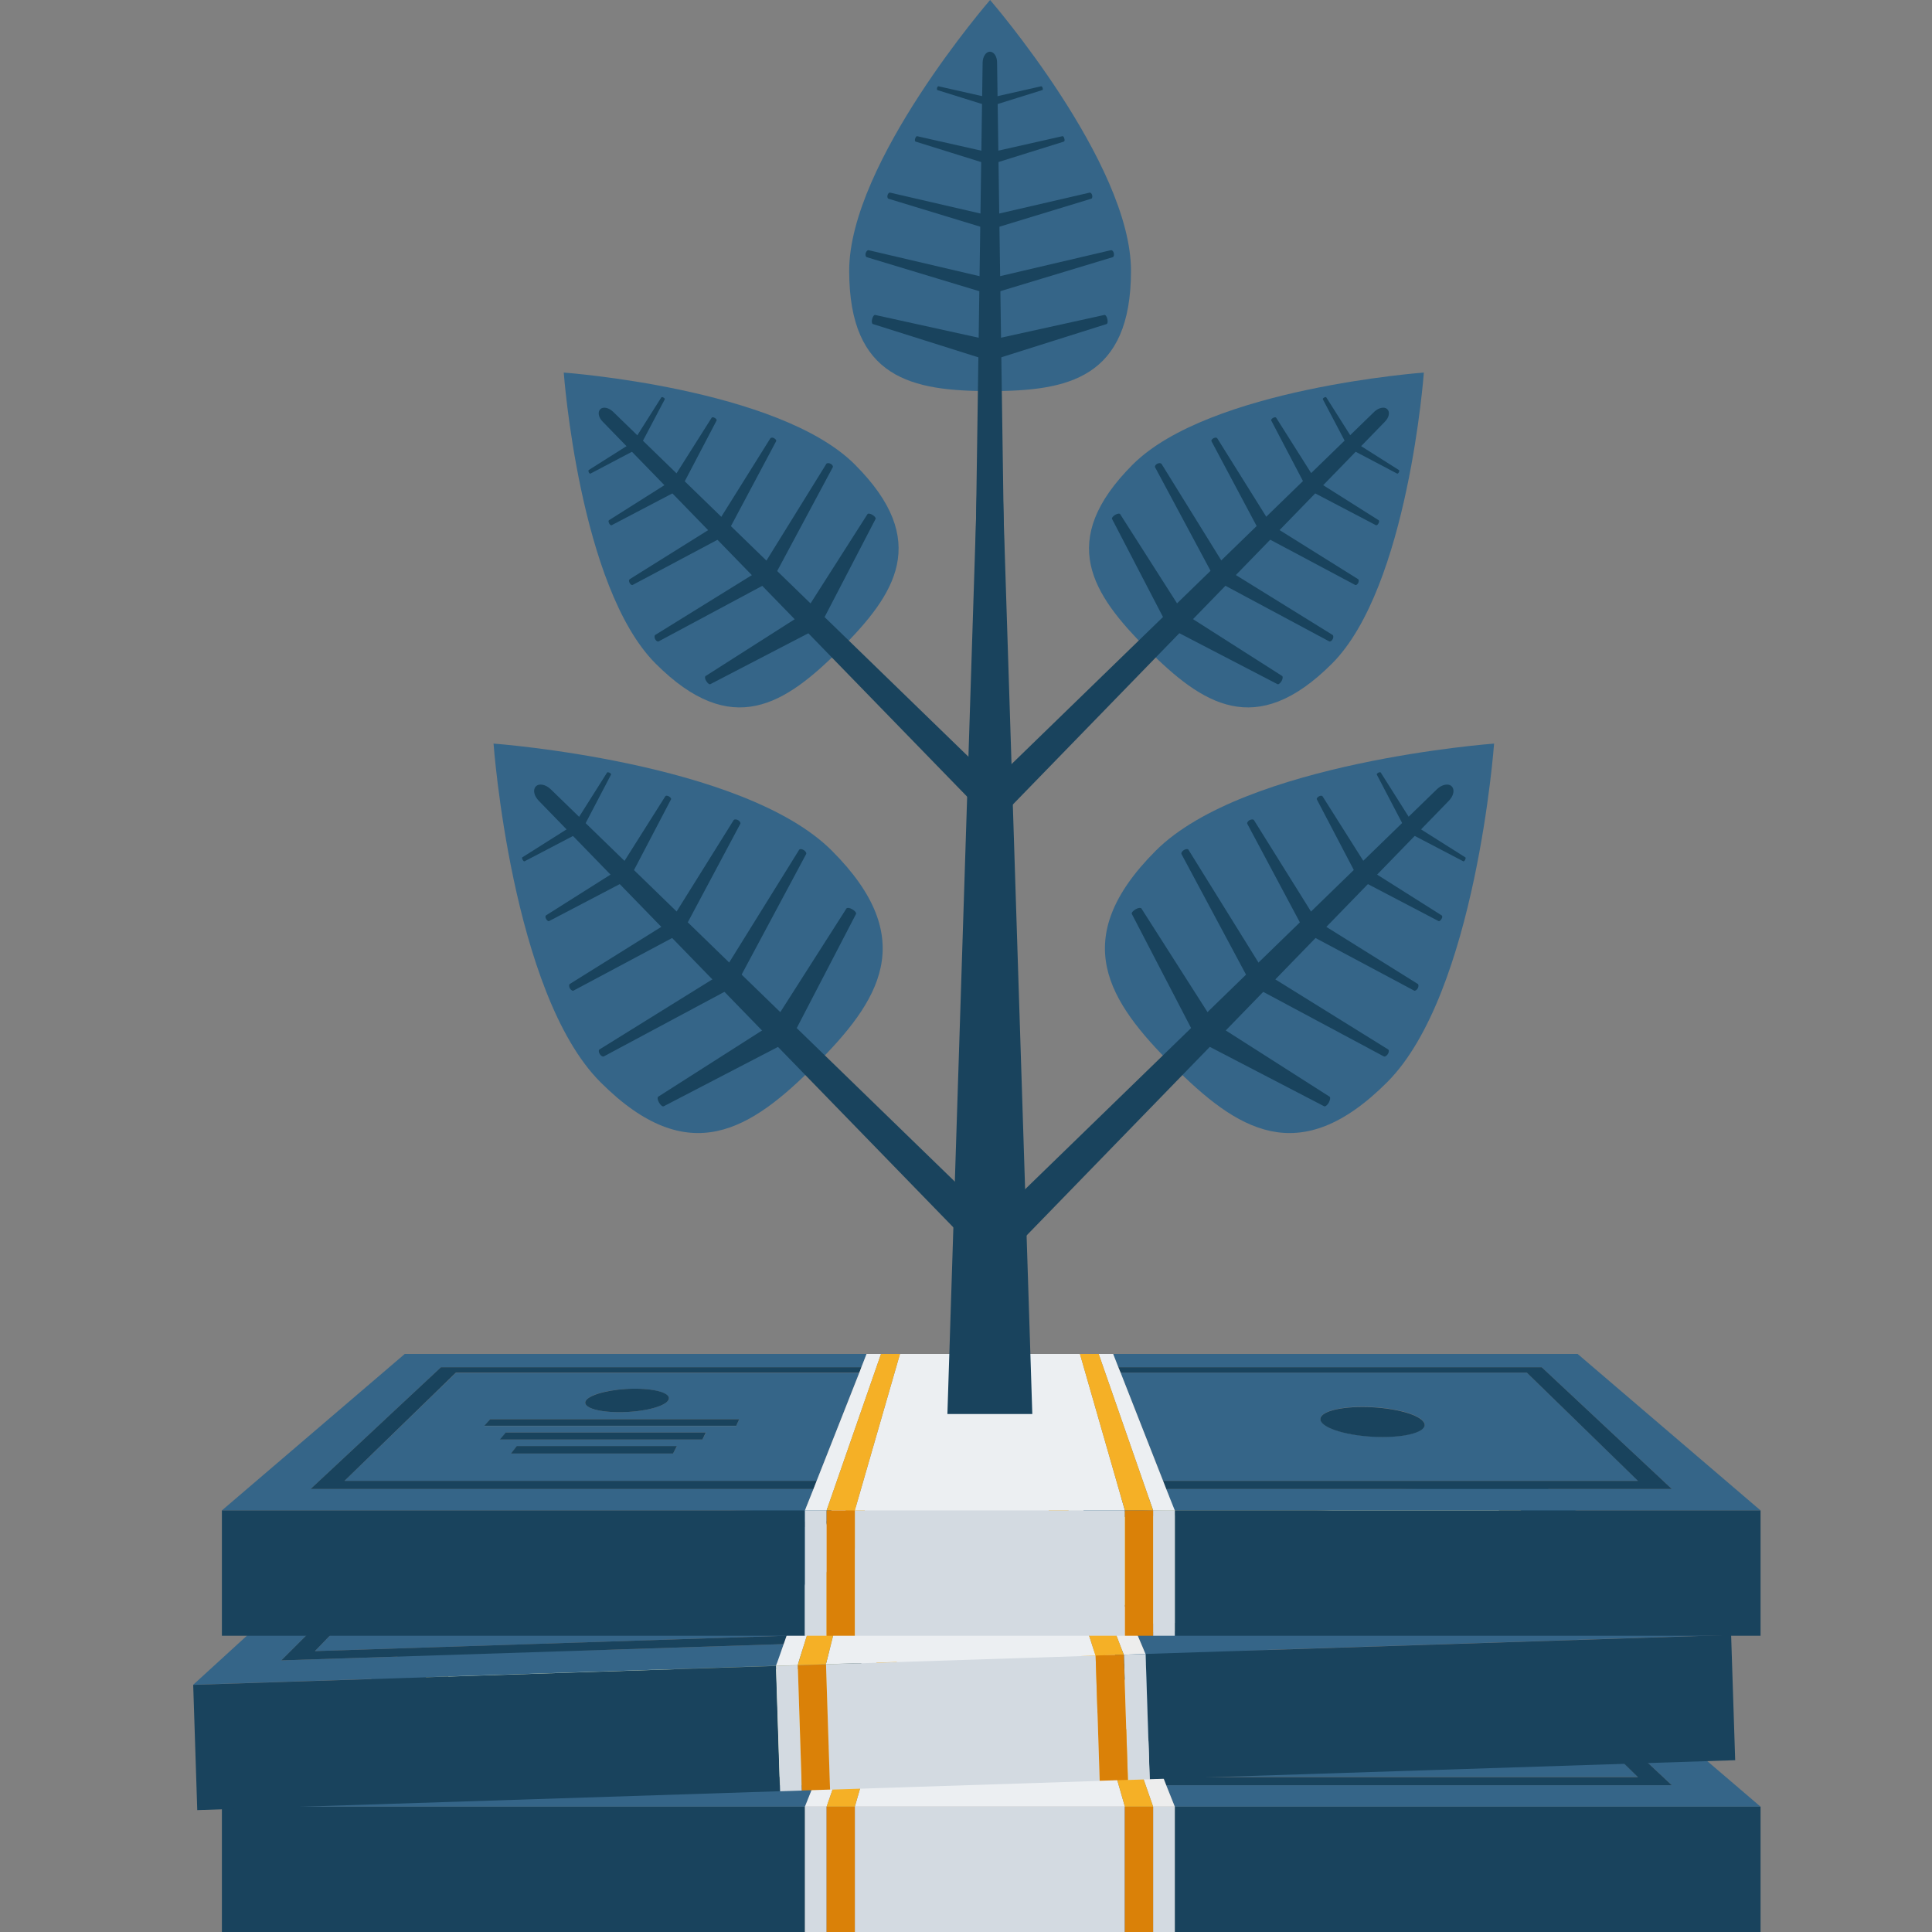 <svg width="110" height="110" viewBox="0 0 110 110" fill="none" xmlns="http://www.w3.org/2000/svg">
<rect x="0" y="0" width="110" height="110" fill="#808080" stroke="none"/>
<g clip-path="url(#clip0_138_5883)">
<path d="M46.318 101.643H17.686L25.105 94.714H49.043L49.339 93.955H23.047L12.634 102.865H45.829L46.318 101.643Z" fill="#356588"/>
<path d="M86.931 95.022H63.802L66.219 101.168H93.256L86.931 95.022ZM78.716 98.674C77.057 98.674 75.489 98.275 75.219 97.799C74.949 97.337 76.003 96.964 77.572 96.964C79.14 96.964 80.683 97.324 81.043 97.799C81.403 98.275 80.361 98.674 78.716 98.674Z" fill="#356588"/>
<path d="M19.615 101.18H46.498L48.915 95.035H25.953L19.615 101.18ZM38.321 99.625H29.09L29.424 99.213H38.539L38.321 99.625ZM39.992 98.828H28.473L28.807 98.429H40.198L39.992 98.828ZM33.371 96.591C33.641 96.218 34.888 95.935 36.148 95.935C37.408 95.935 38.27 96.231 38.051 96.591C37.832 96.963 36.572 97.272 35.261 97.272C33.937 97.272 33.101 96.963 33.371 96.591ZM27.907 97.671H42.088L41.921 98.056H27.573L27.907 97.671Z" fill="#EDF5D0"/>
<path d="M87.78 94.714L95.185 101.643H66.4L66.888 102.865H100.238L89.824 93.955H63.378L63.674 94.714H87.78Z" fill="#356588"/>
<path d="M87.78 94.714H63.674L63.802 95.022H86.931L93.257 101.18H66.219L66.399 101.643H95.185L87.78 94.714Z" fill="#19435D"/>
<path d="M19.615 101.18L25.953 95.022H48.928L49.044 94.714H25.105L17.686 101.643H46.318L46.498 101.18H19.615Z" fill="#9DA88F"/>
<path d="M77.572 96.963C76.003 96.963 74.949 97.323 75.219 97.799C75.502 98.275 77.07 98.673 78.716 98.673C80.374 98.673 81.403 98.275 81.043 97.799C80.683 97.336 79.14 96.963 77.572 96.963Z" fill="#9DA88F"/>
<path d="M35.261 97.272C36.586 97.272 37.833 96.964 38.051 96.591C38.27 96.218 37.421 95.935 36.148 95.935C34.889 95.935 33.641 96.231 33.371 96.591C33.101 96.964 33.937 97.272 35.261 97.272Z" fill="#9DA88F"/>
<path d="M42.088 97.671H27.907L27.573 98.044H41.921L42.088 97.671Z" fill="#9DA88F"/>
<path d="M28.46 98.828H39.992L40.185 98.429H28.794L28.46 98.828Z" fill="#9DA88F"/>
<path d="M29.09 99.625H38.321L38.539 99.201H29.424L29.09 99.625Z" fill="#9DA88F"/>
<path d="M45.829 102.865H12.634V110H45.829V102.865Z" fill="#19435D"/>
<path d="M100.238 102.865H66.888V110H100.238V102.865Z" fill="#19435D"/>
<path d="M65.654 102.865H66.888L66.399 101.643L66.219 101.181L63.802 95.022L63.674 94.714L63.378 93.955H62.555L65.654 102.865Z" fill="#EDEDED"/>
<path d="M48.67 102.865H64.046L61.488 93.955H51.241L48.67 102.865Z" fill="#ECEFF2"/>
<path d="M48.927 95.022L46.497 101.181L46.317 101.643L45.829 102.865H47.063L50.161 93.955H49.338L49.043 94.714L48.927 95.022Z" fill="#ECEFF2"/>
<path d="M47.063 102.865H48.67L51.241 93.955H50.161L47.063 102.865Z" fill="#F5B026"/>
<path d="M64.047 102.865H65.654L62.555 93.955H61.488L64.047 102.865Z" fill="#F5B026"/>
<path d="M47.063 102.865H45.829V110H47.063V102.865Z" fill="#D3DAE1"/>
<path d="M66.888 102.865H65.654V110H66.888V102.865Z" fill="#D3DAE1"/>
<path d="M64.033 102.865H48.67V110H64.033V102.865Z" fill="#D3DAE1"/>
<path d="M48.67 102.865H47.063V110H48.67V102.865Z" fill="#DA8108"/>
<path d="M65.654 102.865H64.047V110H65.654V102.865Z" fill="#DA8108"/>
<path d="M44.621 93.608L16.015 94.534L23.189 87.373L47.128 86.589L47.398 85.83L21.119 86.679L11.001 95.922L44.184 94.843L44.621 93.608Z" fill="#356588"/>
<path d="M85.003 85.676L61.887 86.421L64.51 92.49L91.534 91.615L85.003 85.676ZM76.904 89.597C75.258 89.648 73.664 89.301 73.381 88.838C73.098 88.388 74.139 87.99 75.708 87.938C77.276 87.887 78.832 88.208 79.205 88.658C79.578 89.108 78.562 89.533 76.904 89.597Z" fill="#EDF5D0"/>
<path d="M17.931 94.007L44.801 93.132L47.025 86.91L24.064 87.656L17.931 94.007ZM36.56 91.847L27.329 92.142L27.651 91.718L36.766 91.422L36.56 91.847ZM38.206 90.998L26.686 91.371L27.008 90.96L38.386 90.587L38.206 90.998ZM31.52 88.98C31.778 88.607 33.012 88.273 34.272 88.234C35.532 88.195 36.393 88.453 36.187 88.825C35.982 89.211 34.735 89.558 33.423 89.597C32.112 89.648 31.263 89.365 31.52 88.98ZM26.095 90.227L40.276 89.764L40.121 90.15L25.774 90.612L26.095 90.227Z" fill="#356588"/>
<path d="M85.838 85.341L93.462 92.027L64.702 92.953L65.216 94.161L98.553 93.081L87.857 84.519L61.424 85.38L61.745 86.126L85.838 85.341Z" fill="#356588"/>
<path d="M85.838 85.342L61.745 86.126L61.874 86.434L85.002 85.676L91.521 91.629L64.496 92.503L64.702 92.953L93.462 92.027L85.838 85.342Z" fill="#9DA88F"/>
<path d="M17.931 94.007L24.05 87.656L47.012 86.91L47.128 86.588L23.189 87.373L16.015 94.534L44.621 93.608L44.788 93.132L17.931 94.007Z" fill="#19435D"/>
<path d="M75.708 87.926C74.139 87.977 73.098 88.376 73.381 88.826C73.677 89.289 75.258 89.636 76.903 89.584C78.549 89.533 79.578 89.096 79.205 88.633C78.832 88.196 77.276 87.874 75.708 87.926Z" fill="#9DA88F"/>
<path d="M33.423 89.597C34.747 89.559 35.981 89.199 36.187 88.826C36.393 88.453 35.531 88.183 34.271 88.234C33.011 88.273 31.777 88.607 31.52 88.98C31.263 89.366 32.111 89.649 33.423 89.597Z" fill="#9DA88F"/>
<path d="M40.275 89.777L26.094 90.227L25.773 90.625L40.108 90.162L40.275 89.777Z" fill="#9DA88F"/>
<path d="M26.686 91.371L38.205 90.998L38.385 90.6L27.007 90.973L26.686 91.371Z" fill="#9DA88F"/>
<path d="M27.329 92.143L36.56 91.847L36.765 91.423L27.65 91.719L27.329 92.143Z" fill="#9DA88F"/>
<path d="M44.179 94.852L11 95.928L11.231 103.059L44.41 101.984L44.179 94.852Z" fill="#19435D"/>
<path d="M98.563 93.087L65.23 94.168L65.461 101.3L98.794 100.219L98.563 93.087Z" fill="#19435D"/>
<path d="M63.983 94.212L65.217 94.161L64.703 92.952L64.497 92.502L61.874 86.434L61.746 86.126L61.424 85.38L60.602 85.406L63.983 94.212Z" fill="#EDEDED"/>
<path d="M47.025 94.752L62.376 94.264L59.534 85.431L49.288 85.766L47.025 94.752Z" fill="#ECEFF2"/>
<path d="M47.012 86.91L44.788 93.132L44.621 93.608L44.184 94.842L45.418 94.804L48.221 85.804L47.398 85.83L47.128 86.589L47.012 86.91Z" fill="#ECEFF2"/>
<path d="M45.418 94.804L47.025 94.753L49.288 85.766L48.221 85.805L45.418 94.804Z" fill="#F5B026"/>
<path d="M62.376 94.264L63.983 94.212L60.601 85.406L59.534 85.431L62.376 94.264Z" fill="#F5B026"/>
<path d="M45.422 94.817L44.188 94.857L44.419 101.988L45.653 101.948L45.422 94.817Z" fill="#D3DAE1"/>
<path d="M65.225 94.172L63.991 94.213L64.222 101.344L65.456 101.304L65.225 94.172Z" fill="#D3DAE1"/>
<path d="M62.38 94.265L47.024 94.763L47.256 101.895L62.611 101.397L62.38 94.265Z" fill="#D3DAE1"/>
<path d="M47.029 94.759L45.422 94.811L45.654 101.943L47.26 101.891L47.029 94.759Z" fill="#DA8108"/>
<path d="M63.986 94.206L62.38 94.258L62.611 101.39L64.217 101.338L63.986 94.206Z" fill="#DA8108"/>
<path d="M46.318 84.776H17.686L25.105 77.846H49.043L49.339 77.087H23.047L12.634 85.997H45.829L46.318 84.776Z" fill="#356588"/>
<path d="M86.931 78.155H63.802L66.219 84.3H93.256L86.931 78.155ZM78.716 81.806C77.057 81.806 75.489 81.407 75.219 80.932C74.949 80.469 76.003 80.096 77.572 80.096C79.14 80.096 80.683 80.456 81.043 80.932C81.403 81.407 80.361 81.806 78.716 81.806Z" fill="#356588"/>
<path d="M19.615 84.312H46.498L48.915 78.167H25.953L19.615 84.312ZM38.321 82.757H29.09L29.424 82.345H38.539L38.321 82.757ZM39.992 81.96H28.473L28.807 81.561H40.198L39.992 81.96ZM33.371 79.723C33.641 79.35 34.888 79.067 36.148 79.067C37.408 79.067 38.27 79.363 38.051 79.723C37.832 80.095 36.572 80.404 35.261 80.404C33.937 80.404 33.101 80.095 33.371 79.723ZM27.907 80.802H42.088L41.921 81.188H27.573L27.907 80.802Z" fill="#356588"/>
<path d="M87.78 77.846L95.185 84.776H66.4L66.888 85.997H100.238L89.824 77.088H63.378L63.674 77.846H87.78Z" fill="#356588"/>
<path d="M87.78 77.846H63.674L63.802 78.154H86.931L93.257 84.313H66.219L66.399 84.775H95.185L87.78 77.846Z" fill="#19435D"/>
<path d="M19.615 84.313L25.953 78.154H48.928L49.044 77.846H25.105L17.686 84.775H46.318L46.498 84.313H19.615Z" fill="#19435D"/>
<path d="M77.572 80.109C76.003 80.109 74.949 80.469 75.219 80.945C75.502 81.42 77.07 81.819 78.716 81.819C80.374 81.819 81.403 81.42 81.043 80.945C80.683 80.469 79.14 80.109 77.572 80.109Z" fill="#19435D"/>
<path d="M35.261 80.404C36.586 80.404 37.833 80.096 38.051 79.723C38.27 79.35 37.421 79.067 36.148 79.067C34.889 79.067 33.641 79.363 33.371 79.723C33.101 80.096 33.937 80.404 35.261 80.404Z" fill="#19435D"/>
<path d="M42.088 80.803H27.907L27.573 81.176H41.921L42.088 80.803Z" fill="#19435D"/>
<path d="M28.46 81.96H39.992L40.185 81.561H28.794L28.46 81.96Z" fill="#19435D"/>
<path d="M29.09 82.757H38.321L38.539 82.333H29.424L29.09 82.757Z" fill="#19435D"/>
<path d="M45.829 85.997H12.634V93.133H45.829V85.997Z" fill="#19435D"/>
<path d="M100.238 85.997H66.888V93.133H100.238V85.997Z" fill="#19435D"/>
<path d="M65.654 85.997H66.888L66.399 84.776L66.219 84.313L63.802 78.155L63.674 77.846L63.378 77.088H62.555L65.654 85.997Z" fill="#ECEFF2"/>
<path d="M48.67 85.997H64.046L61.488 77.088H51.241L48.67 85.997Z" fill="#ECEFF2"/>
<path d="M48.927 78.155L46.497 84.313L46.317 84.776L45.829 85.997H47.063L50.161 77.088H49.338L49.043 77.846L48.927 78.155Z" fill="#ECEFF2"/>
<path d="M47.063 85.997H48.67L51.241 77.088H50.161L47.063 85.997Z" fill="#F5B026"/>
<path d="M64.047 85.997H65.654L62.555 77.088H61.488L64.047 85.997Z" fill="#F5B026"/>
<path d="M47.063 85.997H45.829V93.133H47.063V85.997Z" fill="#D3DAE1"/>
<path d="M66.888 85.997H65.654V93.133H66.888V85.997Z" fill="#D3DAE1"/>
<path d="M64.033 85.997H48.67V93.133H64.033V85.997Z" fill="#D3DAE1"/>
<path d="M48.67 85.997H47.063V93.133H48.67V85.997Z" fill="#DA8108"/>
<path d="M65.654 85.997H64.047V93.133H65.654V85.997Z" fill="#DA8108"/>
<path fill-rule="evenodd" clip-rule="evenodd" d="M56.358 13.499C56.204 13.499 56.076 13.628 56.076 13.782L53.941 80.507H58.775L56.641 13.782C56.641 13.628 56.513 13.499 56.358 13.499Z" fill="#19435D"/>
<path fill-rule="evenodd" clip-rule="evenodd" d="M47.359 48.431C52.412 53.483 50.046 57.019 46.408 60.657C42.769 64.296 39.234 66.674 34.181 61.608C29.129 56.543 28.1 42.337 28.1 42.337C28.1 42.337 42.306 43.378 47.359 48.431Z" fill="#356588"/>
<path fill-rule="evenodd" clip-rule="evenodd" d="M30.517 44.767C30.324 44.959 30.401 45.319 30.684 45.602L55.999 71.649L57.413 70.235L31.353 44.934C31.07 44.664 30.697 44.587 30.517 44.767Z" fill="#19435D"/>
<path fill-rule="evenodd" clip-rule="evenodd" d="M37.524 62.779C37.614 62.933 37.73 63.023 37.794 62.984L44.698 59.397L44.042 58.253L37.472 62.444C37.421 62.483 37.434 62.624 37.524 62.779Z" fill="#19435D"/>
<path fill-rule="evenodd" clip-rule="evenodd" d="M34.142 60.002C34.207 60.117 34.322 60.182 34.387 60.143L41.663 56.248L41.162 55.386L34.142 59.745C34.078 59.77 34.078 59.899 34.142 60.002Z" fill="#19435D"/>
<path fill-rule="evenodd" clip-rule="evenodd" d="M32.446 56.273C32.51 56.376 32.6 56.427 32.651 56.402L38.63 53.213L38.18 52.442L32.433 56.029C32.394 56.068 32.394 56.183 32.446 56.273Z" fill="#19435D"/>
<path fill-rule="evenodd" clip-rule="evenodd" d="M31.096 52.326C31.147 52.416 31.224 52.468 31.263 52.442L35.66 50.141L35.274 49.472L31.083 52.12C31.044 52.159 31.044 52.249 31.096 52.326Z" fill="#19435D"/>
<path fill-rule="evenodd" clip-rule="evenodd" d="M29.759 48.958C29.797 49.022 29.849 49.061 29.874 49.035L32.947 47.428L32.664 46.965L29.733 48.817C29.72 48.83 29.72 48.894 29.759 48.958Z" fill="#19435D"/>
<path fill-rule="evenodd" clip-rule="evenodd" d="M48.529 51.774C48.683 51.864 48.773 51.98 48.735 52.044L45.148 58.948L44.003 58.292L48.195 51.722C48.233 51.671 48.388 51.684 48.529 51.774Z" fill="#19435D"/>
<path fill-rule="evenodd" clip-rule="evenodd" d="M45.752 48.392C45.868 48.456 45.932 48.572 45.894 48.636L41.998 55.913L41.137 55.412L45.495 48.392C45.521 48.328 45.649 48.328 45.752 48.392Z" fill="#19435D"/>
<path fill-rule="evenodd" clip-rule="evenodd" d="M42.024 46.695C42.127 46.759 42.178 46.849 42.152 46.901L38.964 52.879L38.192 52.429L41.779 46.682C41.818 46.644 41.934 46.644 42.024 46.695Z" fill="#19435D"/>
<path fill-rule="evenodd" clip-rule="evenodd" d="M38.089 45.345C38.179 45.397 38.23 45.474 38.205 45.512L35.903 49.909L35.235 49.524L37.883 45.332C37.909 45.294 37.999 45.294 38.089 45.345Z" fill="#19435D"/>
<path fill-rule="evenodd" clip-rule="evenodd" d="M34.708 43.995C34.772 44.034 34.811 44.085 34.785 44.111L33.178 47.184L32.715 46.914L34.567 43.983C34.58 43.957 34.644 43.97 34.708 43.995Z" fill="#19435D"/>
<path fill-rule="evenodd" clip-rule="evenodd" d="M48.67 26.446C53.016 30.791 50.984 33.825 47.847 36.962C44.71 40.099 41.676 42.131 37.331 37.785C32.985 33.44 32.098 21.213 32.098 21.213C32.098 21.213 44.325 22.1 48.67 26.446Z" fill="#356588"/>
<path fill-rule="evenodd" clip-rule="evenodd" d="M34.181 23.296C34.013 23.463 34.078 23.772 34.322 24.016L56.088 46.412L57.309 45.191L34.901 23.438C34.656 23.206 34.335 23.142 34.181 23.296Z" fill="#19435D"/>
<path fill-rule="evenodd" clip-rule="evenodd" d="M40.21 38.775C40.287 38.904 40.39 38.981 40.441 38.955L46.381 35.87L45.816 34.893L40.172 38.492C40.12 38.531 40.133 38.66 40.21 38.775Z" fill="#19435D"/>
<path fill-rule="evenodd" clip-rule="evenodd" d="M37.305 36.397C37.356 36.5 37.459 36.551 37.51 36.512L43.772 33.157L43.347 32.411L37.305 36.152C37.253 36.191 37.253 36.307 37.305 36.397Z" fill="#19435D"/>
<path fill-rule="evenodd" clip-rule="evenodd" d="M35.852 33.196C35.904 33.285 35.981 33.337 36.032 33.298L41.175 30.56L40.789 29.891L35.852 32.977C35.801 33.016 35.801 33.105 35.852 33.196Z" fill="#19435D"/>
<path fill-rule="evenodd" clip-rule="evenodd" d="M34.682 29.801C34.721 29.878 34.785 29.917 34.824 29.904L38.603 27.924L38.269 27.346L34.669 29.621C34.631 29.647 34.644 29.724 34.682 29.801Z" fill="#19435D"/>
<path fill-rule="evenodd" clip-rule="evenodd" d="M33.525 26.896C33.55 26.947 33.602 26.986 33.628 26.96L36.263 25.572L36.032 25.173L33.512 26.767C33.499 26.793 33.499 26.845 33.525 26.896Z" fill="#19435D"/>
<path fill-rule="evenodd" clip-rule="evenodd" d="M49.673 29.313C49.801 29.39 49.878 29.493 49.853 29.544L46.767 35.484L45.79 34.918L49.39 29.274C49.416 29.223 49.544 29.236 49.673 29.313Z" fill="#19435D"/>
<path fill-rule="evenodd" clip-rule="evenodd" d="M47.295 26.407C47.397 26.458 47.449 26.561 47.41 26.613L44.055 32.874L43.309 32.45L47.05 26.407C47.089 26.355 47.192 26.355 47.295 26.407Z" fill="#19435D"/>
<path fill-rule="evenodd" clip-rule="evenodd" d="M44.081 24.954C44.17 25.006 44.222 25.083 44.183 25.134L41.445 30.277L40.776 29.891L43.862 24.954C43.913 24.903 44.003 24.903 44.081 24.954Z" fill="#19435D"/>
<path fill-rule="evenodd" clip-rule="evenodd" d="M40.699 23.797C40.776 23.836 40.815 23.9 40.802 23.939L38.822 27.718L38.243 27.384L40.519 23.784C40.544 23.746 40.622 23.746 40.699 23.797Z" fill="#19435D"/>
<path fill-rule="evenodd" clip-rule="evenodd" d="M37.781 22.64C37.832 22.666 37.871 22.717 37.845 22.743L36.457 25.379L36.058 25.147L37.652 22.627C37.678 22.602 37.729 22.602 37.781 22.64Z" fill="#19435D"/>
<path fill-rule="evenodd" clip-rule="evenodd" d="M65.808 48.431C60.755 53.483 63.121 57.019 66.759 60.657C70.398 64.296 73.933 66.674 78.986 61.609C84.038 56.543 85.067 42.337 85.067 42.337C85.067 42.337 70.873 43.378 65.808 48.431Z" fill="#356588"/>
<path fill-rule="evenodd" clip-rule="evenodd" d="M82.65 44.767C82.842 44.959 82.765 45.319 82.482 45.602L57.181 71.649L55.767 70.235L81.814 44.934C82.097 44.664 82.469 44.587 82.65 44.767Z" fill="#19435D"/>
<path fill-rule="evenodd" clip-rule="evenodd" d="M75.656 62.779C75.566 62.933 75.45 63.023 75.386 62.984L68.482 59.397L69.138 58.253L75.707 62.444C75.759 62.483 75.733 62.624 75.656 62.779Z" fill="#19435D"/>
<path fill-rule="evenodd" clip-rule="evenodd" d="M79.025 60.002C78.96 60.117 78.844 60.181 78.78 60.143L71.503 56.248L72.005 55.386L79.025 59.744C79.089 59.77 79.089 59.899 79.025 60.002Z" fill="#19435D"/>
<path fill-rule="evenodd" clip-rule="evenodd" d="M80.721 56.273C80.657 56.376 80.567 56.427 80.515 56.402L74.537 53.213L74.987 52.442L80.734 56.029C80.772 56.067 80.772 56.183 80.721 56.273Z" fill="#19435D"/>
<path fill-rule="evenodd" clip-rule="evenodd" d="M82.071 52.326C82.02 52.416 81.943 52.468 81.904 52.442L77.507 50.141L77.893 49.472L82.084 52.12C82.136 52.159 82.123 52.249 82.071 52.326Z" fill="#19435D"/>
<path fill-rule="evenodd" clip-rule="evenodd" d="M83.421 48.958C83.382 49.022 83.331 49.061 83.305 49.035L80.232 47.428L80.502 46.965L83.434 48.817C83.459 48.83 83.447 48.894 83.421 48.958Z" fill="#19435D"/>
<path fill-rule="evenodd" clip-rule="evenodd" d="M64.651 51.774C64.496 51.864 64.406 51.98 64.445 52.044L68.032 58.948L69.176 58.292L64.985 51.722C64.946 51.671 64.792 51.684 64.651 51.774Z" fill="#19435D"/>
<path fill-rule="evenodd" clip-rule="evenodd" d="M67.415 48.392C67.299 48.456 67.235 48.572 67.273 48.636L71.169 55.913L72.03 55.412L67.672 48.392C67.646 48.328 67.531 48.328 67.415 48.392Z" fill="#19435D"/>
<path fill-rule="evenodd" clip-rule="evenodd" d="M71.143 46.695C71.04 46.759 70.989 46.849 71.014 46.901L74.203 52.879L74.974 52.429L71.387 46.682C71.349 46.644 71.246 46.644 71.143 46.695Z" fill="#19435D"/>
<path fill-rule="evenodd" clip-rule="evenodd" d="M75.09 45.345C75 45.397 74.949 45.474 74.974 45.512L77.276 49.909L77.944 49.524L75.296 45.332C75.257 45.294 75.167 45.294 75.09 45.345Z" fill="#19435D"/>
<path fill-rule="evenodd" clip-rule="evenodd" d="M78.471 43.995C78.407 44.034 78.368 44.085 78.394 44.111L80.001 47.184L80.464 46.914L78.612 43.982C78.587 43.957 78.522 43.97 78.471 43.995Z" fill="#19435D"/>
<path fill-rule="evenodd" clip-rule="evenodd" d="M64.496 26.446C60.151 30.791 62.182 33.825 65.319 36.962C68.456 40.099 71.49 42.131 75.836 37.785C80.181 33.44 81.068 21.213 81.068 21.213C81.068 21.213 68.855 22.1 64.496 26.446Z" fill="#356588"/>
<path fill-rule="evenodd" clip-rule="evenodd" d="M78.986 23.296C79.153 23.463 79.089 23.772 78.844 24.016L57.078 46.412L55.857 45.191L78.266 23.425C78.51 23.206 78.832 23.142 78.986 23.296Z" fill="#19435D"/>
<path fill-rule="evenodd" clip-rule="evenodd" d="M72.969 38.775C72.891 38.904 72.788 38.981 72.737 38.955L66.797 35.87L67.363 34.893L73.007 38.492C73.046 38.531 73.033 38.66 72.969 38.775Z" fill="#19435D"/>
<path fill-rule="evenodd" clip-rule="evenodd" d="M75.874 36.397C75.823 36.499 75.72 36.551 75.669 36.512L69.408 33.157L69.832 32.411L75.874 36.152C75.926 36.191 75.926 36.307 75.874 36.397Z" fill="#19435D"/>
<path fill-rule="evenodd" clip-rule="evenodd" d="M77.328 33.196C77.276 33.285 77.199 33.337 77.147 33.298L72.005 30.56L72.391 29.891L77.328 32.977C77.379 33.016 77.366 33.105 77.328 33.196Z" fill="#19435D"/>
<path fill-rule="evenodd" clip-rule="evenodd" d="M78.484 29.801C78.446 29.878 78.381 29.917 78.343 29.904L74.563 27.924L74.897 27.346L78.497 29.621C78.536 29.647 78.523 29.724 78.484 29.801Z" fill="#19435D"/>
<path fill-rule="evenodd" clip-rule="evenodd" d="M79.642 26.896C79.616 26.947 79.565 26.986 79.539 26.96L76.903 25.572L77.135 25.173L79.655 26.767C79.68 26.793 79.668 26.845 79.642 26.896Z" fill="#19435D"/>
<path fill-rule="evenodd" clip-rule="evenodd" d="M63.494 29.313C63.365 29.39 63.288 29.493 63.314 29.544L66.4 35.484L67.377 34.918L63.777 29.274C63.751 29.223 63.623 29.236 63.494 29.313Z" fill="#19435D"/>
<path fill-rule="evenodd" clip-rule="evenodd" d="M65.885 26.407C65.782 26.458 65.731 26.561 65.77 26.613L69.125 32.874L69.871 32.45L66.13 26.407C66.078 26.355 65.975 26.355 65.885 26.407Z" fill="#19435D"/>
<path fill-rule="evenodd" clip-rule="evenodd" d="M69.086 24.954C68.996 25.006 68.945 25.083 68.983 25.134L71.722 30.277L72.39 29.891L69.305 24.954C69.266 24.903 69.176 24.903 69.086 24.954Z" fill="#19435D"/>
<path fill-rule="evenodd" clip-rule="evenodd" d="M72.48 23.797C72.403 23.836 72.365 23.9 72.377 23.939L74.357 27.718L74.936 27.384L72.66 23.784C72.635 23.746 72.557 23.746 72.48 23.797Z" fill="#19435D"/>
<path fill-rule="evenodd" clip-rule="evenodd" d="M75.386 22.64C75.335 22.666 75.296 22.717 75.322 22.743L76.71 25.379L77.109 25.147L75.514 22.627C75.489 22.602 75.437 22.602 75.386 22.64Z" fill="#19435D"/>
<path fill-rule="evenodd" clip-rule="evenodd" d="M48.349 15.415C48.349 21.56 51.936 22.267 56.371 22.267C60.794 22.267 64.394 21.56 64.394 15.415C64.394 9.27 56.371 0 56.371 0C56.371 0 48.349 9.257 48.349 15.415Z" fill="#356588"/>
<path fill-rule="evenodd" clip-rule="evenodd" d="M56.358 2.944C56.589 2.944 56.769 3.214 56.769 3.548L57.219 34.777H55.497L55.947 3.548C55.959 3.214 56.139 2.944 56.358 2.944Z" fill="#19435D"/>
<path fill-rule="evenodd" clip-rule="evenodd" d="M63.044 18.153C63.082 18.295 63.069 18.423 63.005 18.449L56.615 20.467L56.32 19.375L62.864 17.935C62.928 17.909 63.018 18.012 63.044 18.153Z" fill="#19435D"/>
<path fill-rule="evenodd" clip-rule="evenodd" d="M63.416 14.412C63.442 14.528 63.416 14.618 63.352 14.643L56.551 16.7L56.332 15.865L63.249 14.245C63.313 14.232 63.39 14.296 63.416 14.412Z" fill="#19435D"/>
<path fill-rule="evenodd" clip-rule="evenodd" d="M62.182 11.108C62.208 11.211 62.182 11.301 62.131 11.314L56.564 13.011L56.371 12.278L62.041 10.967C62.092 10.954 62.157 11.018 62.182 11.108Z" fill="#19435D"/>
<path fill-rule="evenodd" clip-rule="evenodd" d="M60.6 7.894C60.626 7.984 60.613 8.048 60.575 8.061L56.499 9.334L56.332 8.691L60.498 7.752C60.536 7.752 60.587 7.816 60.6 7.894Z" fill="#19435D"/>
<path fill-rule="evenodd" clip-rule="evenodd" d="M59.367 5.014C59.379 5.078 59.379 5.13 59.341 5.13L56.499 6.017L56.384 5.567L59.289 4.911C59.315 4.924 59.354 4.962 59.367 5.014Z" fill="#19435D"/>
<path fill-rule="evenodd" clip-rule="evenodd" d="M49.659 18.153C49.621 18.295 49.634 18.423 49.698 18.449L56.088 20.467L56.383 19.375L49.839 17.935C49.775 17.909 49.698 18.012 49.659 18.153Z" fill="#19435D"/>
<path fill-rule="evenodd" clip-rule="evenodd" d="M49.287 14.412C49.261 14.528 49.287 14.618 49.351 14.643L56.152 16.7L56.371 15.865L49.454 14.245C49.402 14.232 49.325 14.296 49.287 14.412Z" fill="#19435D"/>
<path fill-rule="evenodd" clip-rule="evenodd" d="M50.534 11.108C50.508 11.211 50.534 11.301 50.585 11.314L56.152 13.011L56.345 12.278L50.675 10.967C50.624 10.954 50.56 11.018 50.534 11.108Z" fill="#19435D"/>
<path fill-rule="evenodd" clip-rule="evenodd" d="M52.103 7.894C52.077 7.984 52.09 8.048 52.128 8.061L56.204 9.334L56.371 8.691L52.206 7.752C52.18 7.752 52.128 7.816 52.103 7.894Z" fill="#19435D"/>
<path fill-rule="evenodd" clip-rule="evenodd" d="M53.35 5.014C53.337 5.078 53.35 5.13 53.376 5.13L56.217 6.017L56.333 5.567L53.427 4.911C53.388 4.924 53.363 4.962 53.35 5.014Z" fill="#19435D"/>
</g>
<defs>
<clipPath id="clip0_138_5883">
<rect width="110" height="110" fill="white"/>
</clipPath>
</defs>
</svg>
